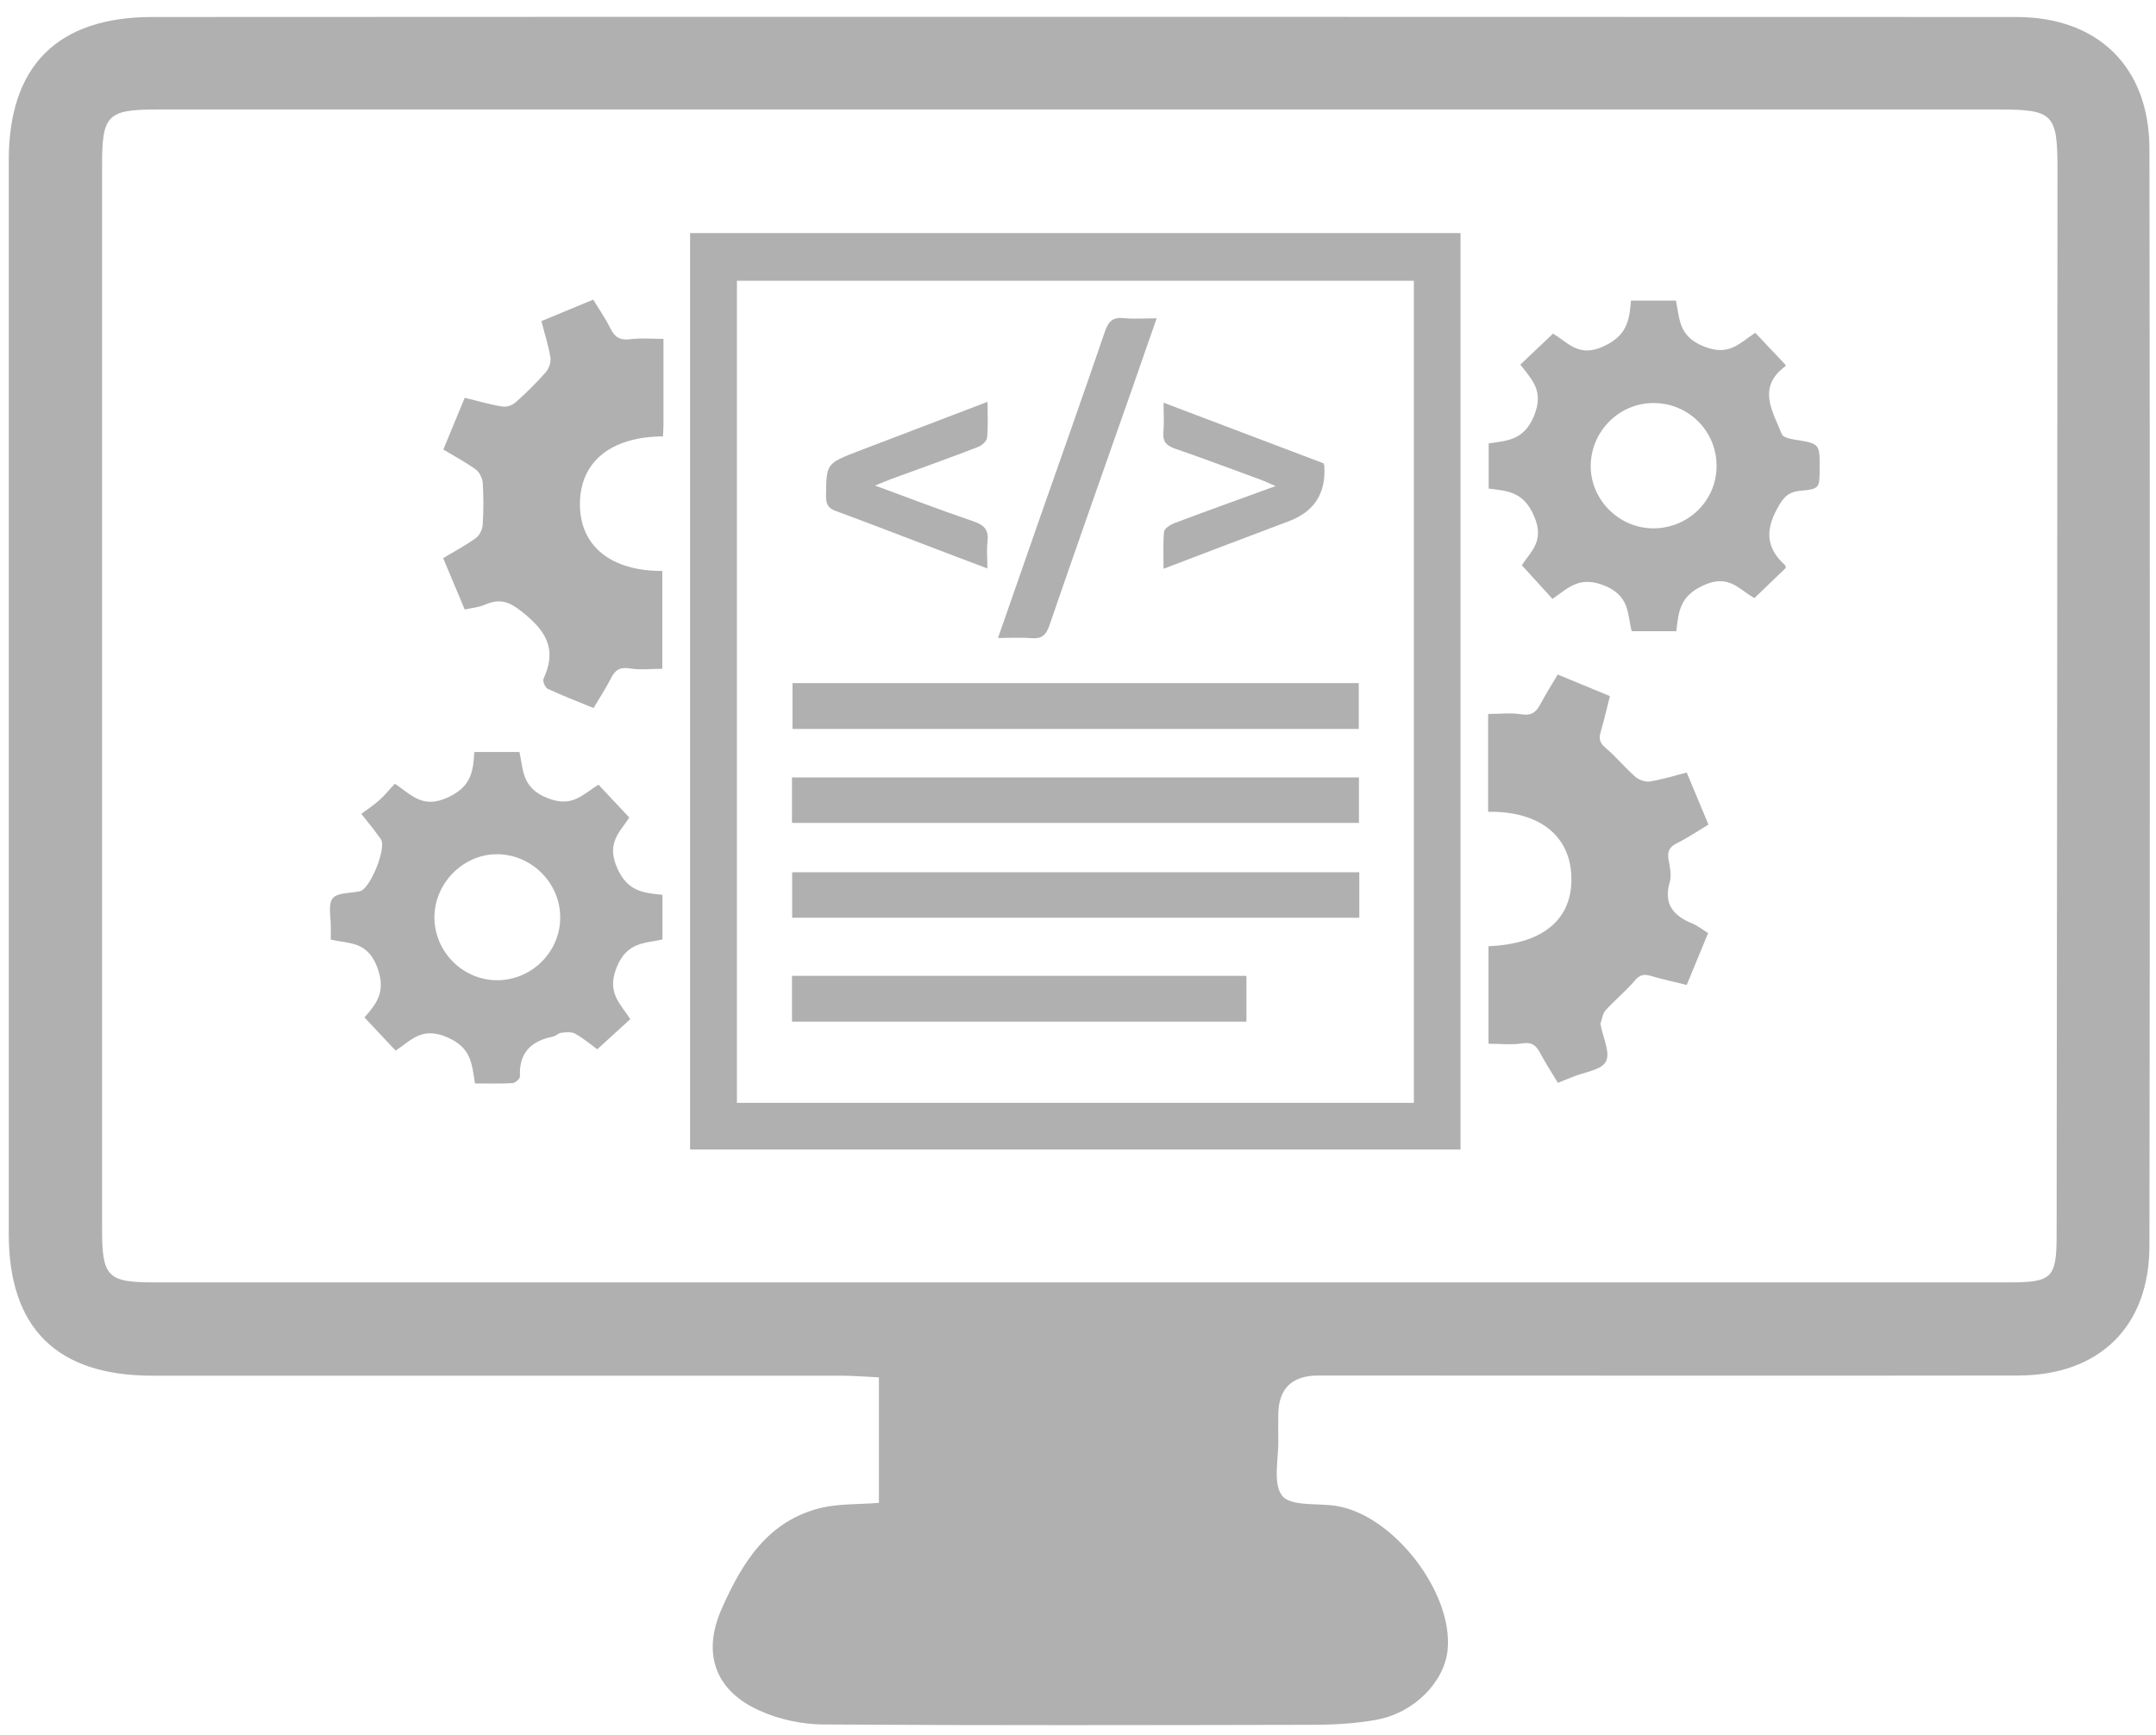 <?xml version="1.0" encoding="UTF-8"?> <svg xmlns="http://www.w3.org/2000/svg" width="128" height="103" viewBox="0 0 128 103" fill="none"><path d="M52.18 89.24V81.78C51.37 81.74 50.64 81.68 49.9 81.68C36.28 81.68 22.66 81.68 9.04 81.68C3.38 81.68 0.52 78.87 0.52 73.25C0.52 52 0.52 30.76 0.52 9.51C0.52 3.93 3.39 1.02 9.02 1.01C45.92 0.99 82.82 1 119.71 1.01C124.57 1.01 127.6 3.99 127.61 8.83C127.64 30.54 127.64 52.25 127.61 73.97C127.61 78.76 124.64 81.66 119.83 81.67C105.98 81.69 92.13 81.67 78.28 81.67C76.687 81.67 75.89 82.457 75.89 84.03C75.89 84.5 75.88 84.96 75.89 85.43C75.92 86.59 75.55 88.08 76.12 88.81C76.62 89.45 78.21 89.24 79.31 89.41C82.72 89.93 86.31 94.58 85.94 98C85.73 99.88 83.96 101.7 81.72 102.11C80.41 102.35 79.06 102.41 77.73 102.41C68.13 102.43 58.52 102.45 48.92 102.39C47.63 102.39 46.24 102.09 45.06 101.55C42.43 100.36 41.68 98.14 42.85 95.51C44.06 92.79 45.57 90.3 48.74 89.53C49.79 89.28 50.91 89.33 52.18 89.23V89.24ZM63.93 76.14C82.38 76.14 100.82 76.14 119.27 76.14C121.81 76.14 122.1 75.9 122.1 73.35C122.13 52.22 122.14 31.1 122.15 9.97C122.15 6.76 121.88 6.5 118.65 6.5C82.22 6.5 45.8 6.5 9.37 6.5C6.38 6.5 6.06 6.81 6.06 9.79C6.06 30.86 6.06 51.93 6.06 73C6.06 75.8 6.39 76.14 9.12 76.14C27.39 76.14 45.66 76.14 63.93 76.14Z" fill="#B0B0B0"></path><path d="M40.97 68.25V13.84H86.71V68.25H40.97ZM83.94 65.48V16.67H43.75V65.48H83.94Z" fill="#B0B0B0"></path><path d="M106.04 33.7C105.44 34.28 104.83 34.86 104.16 35.51C103.27 35.04 102.66 34.04 101.12 34.76C99.71 35.41 99.66 36.32 99.52 37.48H96.87C96.61 36.44 96.76 35.37 95.23 34.76C93.75 34.18 93.11 34.91 92.17 35.56C91.57 34.9 90.99 34.26 90.35 33.56C90.87 32.75 91.73 32.13 91.07 30.63C90.45 29.2 89.53 29.15 88.38 29.01V26.33C89.45 26.16 90.46 26.17 91.07 24.7C91.68 23.22 90.97 22.57 90.26 21.65C90.9 21.04 91.51 20.46 92.2 19.81C93.07 20.31 93.71 21.26 95.21 20.56C96.59 19.92 96.73 19.05 96.83 17.85H99.5C99.73 18.94 99.64 19.97 101.18 20.58C102.68 21.17 103.29 20.35 104.21 19.76C104.82 20.41 105.41 21.03 106.01 21.67C106.01 21.66 106.02 21.73 105.99 21.75C104.29 23.01 105.25 24.43 105.79 25.79C105.86 25.97 106.27 26.05 106.53 26.1C108.04 26.34 108.04 26.33 108.03 27.81C108.03 28.98 108.03 29.03 106.89 29.14C106.14 29.21 105.86 29.55 105.5 30.22C104.79 31.53 104.88 32.56 105.96 33.54C105.99 33.57 106 33.63 106.03 33.71L106.04 33.7ZM98.24 23.93C96.18 23.89 94.47 25.56 94.44 27.63C94.41 29.64 96.09 31.35 98.12 31.37C100.18 31.39 101.87 29.78 101.91 27.75C101.96 25.67 100.32 23.97 98.24 23.93Z" fill="#B0B0B0"></path><path d="M23.44 46.53C24.45 47.21 25.09 48.03 26.58 47.35C27.98 46.71 28.09 45.82 28.16 44.65H30.84C31.08 45.72 30.97 46.77 32.49 47.38C33.98 47.98 34.6 47.16 35.53 46.59C36.13 47.23 36.71 47.85 37.36 48.54C36.84 49.37 35.97 50.03 36.64 51.53C37.26 52.94 38.18 53.01 39.33 53.13V55.78C38.26 56.02 37.22 55.92 36.61 57.44C36.01 58.94 36.81 59.56 37.42 60.51C36.78 61.09 36.16 61.66 35.46 62.3C35.09 62.03 34.64 61.65 34.14 61.37C33.92 61.25 33.59 61.29 33.32 61.32C33.15 61.34 32.99 61.52 32.82 61.55C31.52 61.81 30.8 62.52 30.87 63.92C30.87 64.05 30.59 64.3 30.43 64.31C29.72 64.35 29 64.33 28.2 64.33C28.01 63.18 28 62.2 26.53 61.58C25.03 60.94 24.42 61.77 23.49 62.38C22.88 61.73 22.28 61.1 21.64 60.41C22.36 59.58 22.95 58.87 22.38 57.39C21.79 55.88 20.74 56.04 19.64 55.79C19.64 55.51 19.64 55.27 19.64 55.04C19.65 54.46 19.46 53.71 19.75 53.34C20.02 52.99 20.8 53.04 21.36 52.92C21.98 52.79 22.97 50.33 22.61 49.82C22.3 49.39 21.98 48.97 21.45 48.32C21.81 48.05 22.19 47.81 22.52 47.51C22.84 47.23 23.1 46.89 23.43 46.55L23.44 46.53ZM29.48 58.2C31.55 58.22 33.26 56.53 33.26 54.47C33.26 52.45 31.6 50.76 29.57 50.72C27.54 50.68 25.8 52.41 25.79 54.46C25.79 56.49 27.45 58.18 29.48 58.2Z" fill="#B0B0B0"></path><path d="M32.13 19.07C33.19 18.63 34.16 18.23 35.22 17.79C35.57 18.37 35.95 18.91 36.24 19.5C36.5 20.03 36.82 20.22 37.43 20.14C38.05 20.06 38.69 20.12 39.39 20.12C39.39 21.87 39.39 23.54 39.39 25.21C39.39 25.44 39.37 25.68 39.36 25.91C36.23 25.93 34.4 27.45 34.43 30C34.46 32.44 36.29 33.91 39.32 33.9V39.71C38.66 39.71 38.02 39.79 37.41 39.69C36.83 39.59 36.53 39.76 36.28 40.26C35.98 40.85 35.61 41.41 35.24 42.04C34.32 41.66 33.41 41.31 32.52 40.9C32.37 40.83 32.2 40.44 32.27 40.3C32.97 38.77 32.62 37.71 31.3 36.58C30.44 35.85 29.85 35.44 28.8 35.9C28.44 36.06 28.04 36.09 27.59 36.19C27.16 35.17 26.75 34.2 26.31 33.14C26.97 32.74 27.64 32.39 28.26 31.94C28.48 31.78 28.65 31.41 28.66 31.13C28.71 30.31 28.71 29.48 28.66 28.67C28.64 28.39 28.46 28.03 28.24 27.87C27.64 27.44 26.98 27.09 26.32 26.69C26.75 25.65 27.15 24.68 27.59 23.62C28.35 23.8 29.08 24.02 29.83 24.14C30.08 24.18 30.42 24.06 30.61 23.89C31.24 23.33 31.85 22.73 32.41 22.09C32.59 21.88 32.72 21.51 32.68 21.24C32.57 20.53 32.34 19.85 32.14 19.05L32.13 19.07Z" fill="#B0B0B0"></path><path d="M88.35 48.21V42.39C89.03 42.39 89.69 42.31 90.33 42.41C90.93 42.51 91.2 42.28 91.45 41.81C91.76 41.23 92.11 40.67 92.48 40.05C93.53 40.48 94.52 40.9 95.58 41.33C95.39 42.08 95.23 42.78 95.03 43.46C94.91 43.87 94.98 44.12 95.33 44.41C95.95 44.94 96.48 45.59 97.1 46.13C97.31 46.31 97.68 46.44 97.95 46.4C98.66 46.29 99.34 46.07 100.14 45.87C100.57 46.89 100.99 47.91 101.43 48.96C100.77 49.36 100.17 49.76 99.53 50.08C99.1 50.3 98.98 50.57 99.06 51.03C99.14 51.47 99.25 51.97 99.13 52.38C98.74 53.72 99.38 54.39 100.51 54.85C100.8 54.97 101.05 55.18 101.41 55.4C100.99 56.42 100.57 57.43 100.14 58.48C99.39 58.29 98.69 58.15 98 57.94C97.59 57.82 97.34 57.88 97.05 58.23C96.52 58.85 95.87 59.38 95.32 59.99C95.15 60.18 95.11 60.51 95.02 60.77C95.02 60.79 95.02 60.82 95.03 60.85C95.16 61.59 95.62 62.5 95.34 63.03C95.08 63.54 94.06 63.65 93.37 63.94C93.1 64.05 92.83 64.16 92.49 64.29C92.13 63.69 91.75 63.11 91.43 62.51C91.19 62.06 90.94 61.86 90.37 61.95C89.73 62.05 89.06 61.97 88.37 61.97V56.18C91.63 56.05 93.38 54.57 93.29 52.03C93.21 49.6 91.36 48.15 88.35 48.2V48.21Z" fill="#B0B0B0"></path><path d="M80.67 40.56V43.28H47.05V40.56H80.67Z" fill="#B0B0B0"></path><path d="M47.02 48.86V46.16H80.68V48.86H47.02Z" fill="#B0B0B0"></path><path d="M80.7 51.79V54.49H47.03V51.79H80.7Z" fill="#B0B0B0"></path><path d="M47.02 60.66V57.94H74V60.66H47.02Z" fill="#B0B0B0"></path><path d="M59.25 37.88C60.09 35.47 60.88 33.19 61.68 30.91C62.99 27.17 64.32 23.43 65.6 19.68C65.81 19.07 66.07 18.82 66.73 18.89C67.33 18.95 67.94 18.9 68.67 18.9C68.16 20.37 67.68 21.75 67.2 23.12C65.56 27.79 63.91 32.46 62.3 37.14C62.1 37.73 61.83 37.94 61.23 37.89C60.62 37.84 60.01 37.88 59.25 37.88Z" fill="#B0B0B0"></path><path d="M78.57 27.5C78.6 27.59 78.61 27.61 78.62 27.64C78.74 29.273 78.037 30.377 76.51 30.95C74.07 31.87 71.64 32.79 69.08 33.77C69.08 32.97 69.04 32.26 69.11 31.57C69.13 31.38 69.47 31.16 69.7 31.07C71.64 30.34 73.59 29.64 75.73 28.86C75.33 28.69 75.09 28.57 74.84 28.48C73.14 27.86 71.45 27.22 69.74 26.63C69.22 26.45 69.02 26.19 69.07 25.65C69.12 25.12 69.08 24.59 69.08 23.91C72.33 25.14 75.48 26.34 78.58 27.51L78.57 27.5Z" fill="#B0B0B0"></path><path d="M58.63 23.88C58.63 24.68 58.67 25.35 58.6 26C58.58 26.2 58.29 26.45 58.06 26.54C56.35 27.2 54.62 27.82 52.89 28.45C52.62 28.55 52.36 28.66 51.95 28.83C54.01 29.59 55.9 30.31 57.81 30.96C58.45 31.18 58.71 31.48 58.63 32.15C58.57 32.64 58.62 33.14 58.62 33.75C57.48 33.32 56.44 32.93 55.4 32.53C53.48 31.8 51.58 31.06 49.65 30.35C49.21 30.19 49.04 29.99 49.04 29.49C49.06 27.53 49.04 27.53 50.92 26.8C53.43 25.84 55.94 24.89 58.62 23.86L58.63 23.88Z" fill="#B0B0B0"></path></svg> 